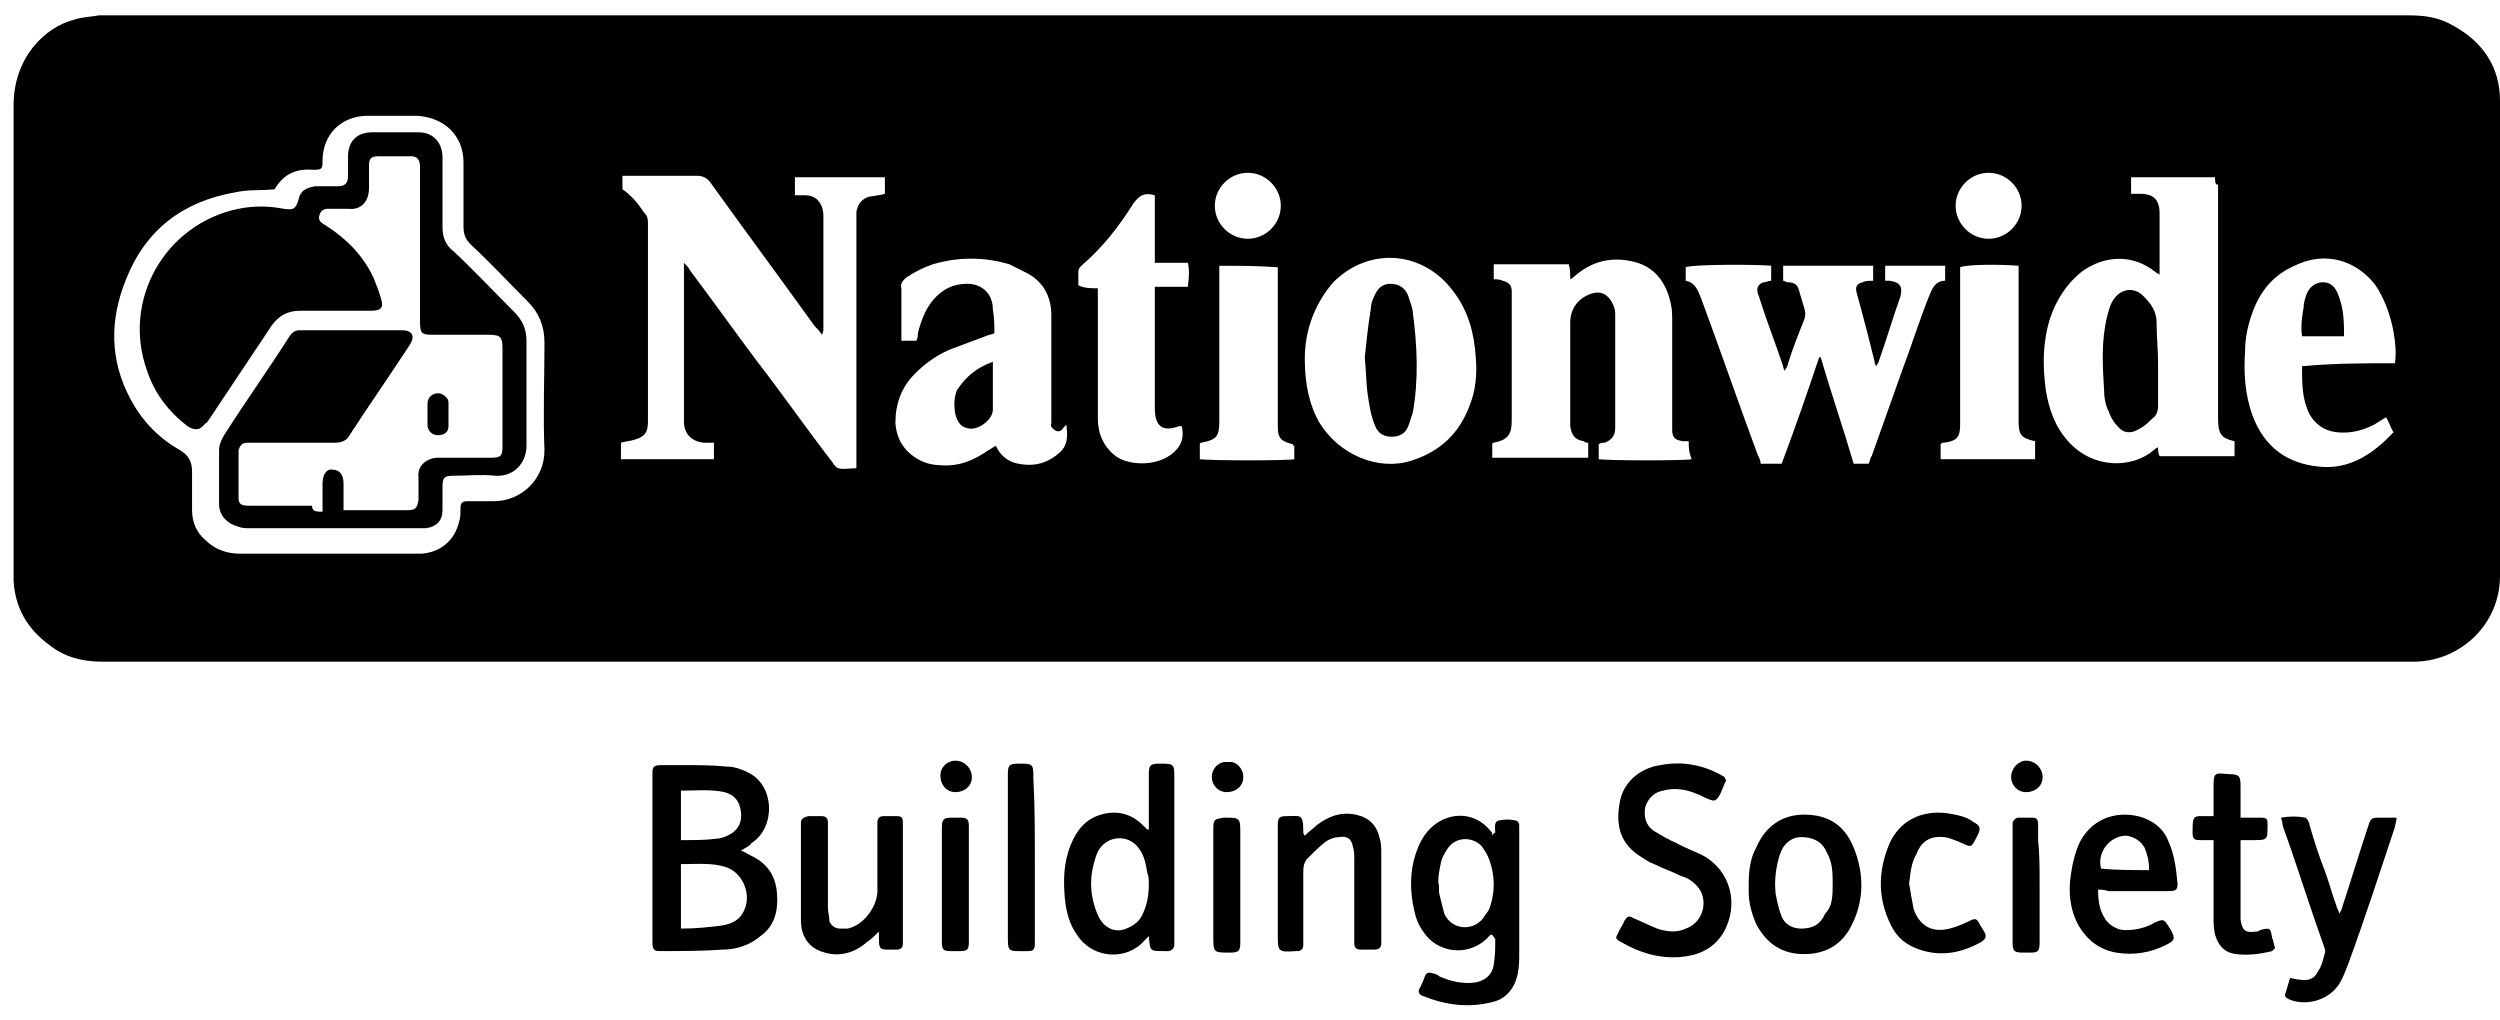 <?xml version="1.0" encoding="UTF-8"?>
<svg xmlns="http://www.w3.org/2000/svg" width="147" height="60" viewBox="0 0 147 60" fill="none">
  <path d="M73.812 38.906C51.238 38.906 28.576 38.906 6.002 38.906C4.856 38.906 3.798 38.642 2.916 37.936C1.593 36.966 0.888 35.732 0.8 34.145C0.8 33.968 0.8 33.88 0.8 33.704C0.8 24.533 0.8 15.363 0.8 6.192C0.8 3.37 2.652 1.607 4.327 1.166C4.856 0.99 5.385 0.99 5.826 0.901C5.914 0.901 6.091 0.901 6.267 0.901C51.326 0.901 96.385 0.901 141.533 0.901C142.503 0.901 143.384 0.99 144.266 1.519C146.03 2.489 147 3.988 147 5.928C147 13.599 147 21.271 147 28.942C147 30.617 147 32.205 147 33.88C147 36.614 144.795 38.818 142.062 38.906C141.885 38.906 141.709 38.906 141.533 38.906C118.871 38.906 96.297 38.906 73.812 38.906ZM16.143 11.13C15.349 11.218 14.644 11.13 13.85 11.306C10.764 11.835 8.56 13.511 7.413 16.421C6.443 18.802 6.443 21.182 7.678 23.475C8.383 24.798 9.353 25.768 10.588 26.473C11.028 26.738 11.293 27.09 11.293 27.708C11.293 28.501 11.293 29.207 11.293 30C11.293 30.706 11.558 31.323 12.087 31.764C12.616 32.293 13.321 32.557 14.115 32.557C17.554 32.557 20.904 32.557 24.343 32.557C24.52 32.557 24.608 32.557 24.784 32.557C25.931 32.469 26.724 31.764 26.989 30.706C27.077 30.441 27.077 30.177 27.077 29.912C27.077 29.559 27.165 29.471 27.518 29.471C28.047 29.471 28.488 29.471 29.017 29.471C30.692 29.471 32.015 28.148 32.015 26.473C31.927 24.357 32.015 22.241 32.015 20.124C32.015 19.154 31.662 18.361 31.045 17.744C29.899 16.597 28.841 15.451 27.694 14.393C27.341 14.04 27.253 13.775 27.253 13.246C27.253 12.012 27.253 10.777 27.253 9.543C27.253 7.956 26.107 6.898 24.52 6.809C23.55 6.809 22.58 6.809 21.61 6.809C20.111 6.809 18.965 7.867 18.965 9.455C18.965 9.896 18.965 9.984 18.436 9.984C17.377 9.896 16.672 10.248 16.143 11.13ZM52.032 11.395C52.032 11.042 52.032 10.689 52.032 10.425C50.268 10.425 48.504 10.425 46.741 10.425C46.741 10.777 46.741 11.13 46.741 11.483C47.005 11.483 47.182 11.483 47.358 11.483C47.623 11.483 47.887 11.571 48.063 11.747C48.328 12.012 48.416 12.365 48.416 12.717C48.416 14.922 48.416 17.126 48.416 19.331C48.416 19.419 48.416 19.507 48.328 19.683C48.152 19.419 48.063 19.331 47.887 19.154C45.859 16.333 43.831 13.599 41.803 10.777C41.627 10.513 41.362 10.336 41.009 10.336C39.687 10.336 38.452 10.336 37.129 10.336C36.953 10.336 36.777 10.336 36.6 10.336C36.6 10.689 36.6 10.954 36.6 11.13C36.865 11.306 37.041 11.483 37.218 11.659C37.482 11.924 37.658 12.188 37.835 12.453C38.011 12.629 38.099 12.806 38.099 13.07C38.099 16.95 38.099 20.918 38.099 24.798C38.099 25.415 37.923 25.68 37.306 25.856C37.041 25.944 36.777 25.944 36.512 26.032C36.512 26.385 36.512 26.649 36.512 27.002C38.364 27.002 40.216 27.002 41.979 27.002C41.979 26.649 41.979 26.385 41.979 26.032H41.891C41.715 26.032 41.538 26.032 41.362 26.032C40.657 25.944 40.216 25.503 40.216 24.798C40.216 21.888 40.216 18.89 40.216 15.98C40.216 15.803 40.216 15.715 40.216 15.451C40.392 15.627 40.48 15.715 40.568 15.892C41.891 17.655 43.214 19.507 44.536 21.271C46.035 23.21 47.446 25.239 48.945 27.179C49.033 27.355 49.21 27.531 49.298 27.531C49.651 27.619 49.915 27.531 50.356 27.531C50.356 27.267 50.356 27.09 50.356 26.826C50.356 22.241 50.356 17.567 50.356 12.982C50.356 12.806 50.356 12.629 50.356 12.453C50.444 12.012 50.621 11.747 51.062 11.571C51.591 11.483 51.767 11.483 52.032 11.395ZM130.246 10.425C128.57 10.425 126.895 10.425 125.308 10.425C125.308 10.777 125.308 11.042 125.308 11.395C125.484 11.395 125.661 11.395 125.837 11.395C126.631 11.395 126.983 11.747 126.983 12.541C126.983 13.599 126.983 14.657 126.983 15.715C126.983 15.803 126.983 15.98 126.983 16.156C126.895 16.068 126.807 16.068 126.719 15.98C125.396 14.922 123.721 15.01 122.398 15.98C121.516 16.685 120.899 17.655 120.546 18.713C120.105 20.124 120.105 21.447 120.282 22.858C120.458 24.004 120.811 25.062 121.604 25.944C123.103 27.619 125.396 27.531 126.631 26.473C126.719 26.385 126.719 26.385 126.895 26.297C126.895 26.473 126.895 26.649 126.983 26.826C128.482 26.826 129.893 26.826 131.392 26.826C131.392 26.473 131.392 26.209 131.392 25.944C130.599 25.768 130.422 25.503 130.422 24.621C130.422 24.533 130.422 24.357 130.422 24.269C130.422 19.772 130.422 15.363 130.422 10.866C130.246 10.866 130.246 10.689 130.246 10.425ZM109.877 27.267C109.965 27.09 109.965 26.914 110.053 26.826C110.67 25.062 111.288 23.387 111.905 21.623C112.434 20.212 112.875 18.802 113.404 17.479C113.58 17.038 113.757 16.509 114.374 16.509C114.374 16.244 114.374 15.98 114.374 15.627C113.139 15.627 111.993 15.627 110.847 15.627C110.847 15.98 110.847 16.244 110.847 16.509C110.935 16.509 111.023 16.509 111.111 16.509C111.728 16.597 111.905 16.862 111.728 17.479C111.288 18.713 110.935 19.948 110.494 21.182C110.494 21.271 110.406 21.359 110.318 21.535C110.229 21.359 110.229 21.359 110.229 21.271C109.965 20.212 109.7 19.154 109.436 18.184C109.348 17.832 109.259 17.567 109.171 17.214C109.083 16.862 109.171 16.685 109.524 16.597C109.7 16.509 109.877 16.509 110.141 16.509C110.141 16.333 110.141 16.244 110.141 16.068C110.141 15.892 110.141 15.804 110.141 15.627C108.378 15.627 106.614 15.627 104.85 15.627C104.85 15.98 104.85 16.244 104.85 16.509C104.939 16.509 105.027 16.597 105.115 16.597C105.556 16.597 105.732 16.773 105.82 17.214C105.909 17.479 105.997 17.832 106.085 18.096C106.173 18.361 106.173 18.537 106.085 18.802C105.732 19.683 105.38 20.565 105.115 21.447C105.115 21.535 105.027 21.623 104.939 21.8C104.85 21.623 104.85 21.623 104.85 21.535C104.41 20.212 103.881 18.89 103.44 17.479C103.44 17.391 103.351 17.303 103.351 17.214C103.263 16.862 103.44 16.685 103.704 16.597C103.881 16.597 103.969 16.509 104.145 16.509C104.145 16.156 104.145 15.892 104.145 15.627C103.351 15.539 99.472 15.539 99.119 15.715C99.119 15.98 99.119 16.244 99.119 16.509C99.648 16.597 99.824 17.038 100.001 17.479C101.147 20.565 102.205 23.651 103.351 26.738C103.44 26.914 103.528 27.09 103.528 27.267C103.969 27.267 104.321 27.267 104.762 27.267C105.556 25.151 106.261 23.122 106.967 21.006H107.055C107.672 23.122 108.378 25.151 108.995 27.267C109.171 27.267 109.524 27.267 109.877 27.267ZM99.295 25.944C99.119 25.944 99.031 25.944 98.942 25.944C98.502 25.856 98.325 25.768 98.325 25.239C98.325 25.151 98.325 24.974 98.325 24.886C98.325 22.858 98.325 20.83 98.325 18.89C98.325 18.537 98.325 18.184 98.237 17.832C97.973 16.597 97.267 15.627 95.944 15.363C94.71 15.098 93.652 15.363 92.682 16.156C92.594 16.244 92.505 16.333 92.329 16.421C92.329 16.068 92.329 15.803 92.241 15.539C90.742 15.539 89.243 15.539 87.832 15.539C87.832 15.892 87.832 16.156 87.832 16.421C88.008 16.421 88.185 16.421 88.361 16.509C88.714 16.597 88.89 16.773 88.89 17.126C88.89 17.303 88.89 17.391 88.89 17.567C88.89 19.948 88.89 22.329 88.89 24.71C88.89 25.503 88.714 25.856 87.832 26.032C87.832 26.032 87.744 26.032 87.744 26.12C87.744 26.209 87.744 26.385 87.744 26.473C87.744 26.649 87.744 26.738 87.744 26.914C89.596 26.914 91.447 26.914 93.387 26.914C93.387 26.561 93.387 26.297 93.387 26.032C93.299 26.032 93.211 26.032 93.123 25.944C92.594 25.856 92.417 25.591 92.329 25.062C92.329 24.886 92.329 24.798 92.329 24.621C92.329 22.77 92.329 20.83 92.329 18.978C92.329 18.184 92.77 17.567 93.475 17.303C94.093 17.038 94.622 17.303 94.886 18.008C94.975 18.184 94.975 18.361 94.975 18.625C94.975 20.83 94.975 22.946 94.975 25.151C94.975 25.591 94.798 25.856 94.357 26.032C94.269 26.032 94.093 26.032 94.004 26.12C94.004 26.473 94.004 26.738 94.004 27.002C94.622 27.09 99.119 27.09 99.472 27.002C99.295 26.561 99.295 26.297 99.295 25.944ZM58.469 19.595C58.292 19.683 58.116 19.683 57.94 19.772C57.234 20.036 56.529 20.301 55.823 20.565C55.03 20.918 54.412 21.359 53.795 21.976C53.002 22.77 52.649 23.74 52.649 24.886C52.737 25.944 53.266 26.649 54.148 27.09C54.501 27.267 54.941 27.355 55.294 27.355C56.352 27.443 57.234 27.09 58.116 26.473C58.292 26.385 58.38 26.297 58.557 26.209C58.821 26.826 59.35 27.179 59.879 27.267C60.761 27.443 61.555 27.267 62.26 26.649C62.789 26.209 62.789 25.68 62.701 24.974C62.613 25.062 62.525 25.151 62.525 25.151C62.437 25.327 62.26 25.415 62.084 25.327C61.907 25.239 61.731 25.062 61.819 24.886C61.819 24.798 61.819 24.621 61.819 24.533C61.819 22.505 61.819 20.565 61.819 18.537C61.819 17.479 61.379 16.597 60.408 16.068C60.056 15.892 59.703 15.715 59.35 15.539C57.851 15.098 56.352 15.098 54.853 15.539C54.324 15.715 53.795 15.98 53.266 16.333C53.09 16.509 52.913 16.685 53.002 16.95C53.002 17.832 53.002 18.802 53.002 19.683C53.002 19.772 53.002 19.948 53.002 20.036C53.178 20.036 53.266 20.036 53.442 20.036C53.619 20.036 53.707 20.036 53.883 20.036C53.971 19.86 53.971 19.683 53.971 19.595C54.148 18.89 54.412 18.184 54.853 17.655C55.382 17.038 56 16.685 56.881 16.685C57.763 16.685 58.38 17.303 58.38 18.184C58.469 18.713 58.469 19.154 58.469 19.595ZM76.722 21.094C76.722 22.593 76.986 23.828 77.603 24.886C78.75 26.738 81.042 27.708 82.982 27.09C84.658 26.561 85.804 25.503 86.421 23.828C86.774 22.946 86.862 21.976 86.774 21.006C86.686 19.595 86.333 18.273 85.451 17.126C83.688 14.745 80.513 14.481 78.397 16.597C77.251 17.92 76.722 19.507 76.722 21.094ZM140.827 21.359C140.915 20.653 140.827 20.036 140.739 19.507C140.563 18.537 140.21 17.567 139.681 16.773C138.535 15.274 136.683 14.745 134.919 15.627C133.685 16.156 132.891 17.126 132.45 18.361C132.186 19.066 132.009 19.86 132.009 20.653C131.921 21.976 132.009 23.21 132.45 24.445C133.156 26.297 134.478 27.267 136.418 27.443C138.182 27.619 139.593 26.649 140.739 25.415C140.563 25.151 140.475 24.798 140.298 24.533C140.034 24.71 139.857 24.798 139.593 24.974C138.887 25.327 138.182 25.503 137.388 25.415C136.683 25.327 136.154 24.974 135.801 24.357C135.36 23.475 135.36 22.593 135.36 21.535C137.212 21.359 138.976 21.359 140.827 21.359ZM64.553 16.95C64.553 17.214 64.553 17.391 64.553 17.567C64.553 18.713 64.553 19.86 64.553 21.006C64.553 22.241 64.553 23.387 64.553 24.621C64.553 25.503 64.906 26.297 65.611 26.826C66.493 27.443 68.345 27.443 69.226 26.385C69.579 25.944 69.579 25.503 69.491 25.062C69.403 25.062 69.314 25.062 69.314 25.062C68.344 25.415 67.904 25.062 67.904 24.004C67.904 21.8 67.904 19.683 67.904 17.479C67.904 17.303 67.904 17.126 67.904 16.862C68.609 16.862 69.226 16.862 69.844 16.862C69.932 16.244 69.932 15.803 69.844 15.451C69.226 15.451 68.609 15.451 67.904 15.451C67.904 14.128 67.904 12.806 67.904 11.483C67.286 11.306 67.022 11.483 66.669 11.924C65.787 13.335 64.817 14.569 63.583 15.627C63.495 15.715 63.407 15.803 63.407 15.98C63.407 16.244 63.407 16.509 63.407 16.773C63.759 16.95 64.112 16.95 64.553 16.95ZM71.695 15.627C71.695 15.892 71.695 16.068 71.695 16.244C71.695 19.066 71.695 21.976 71.695 24.798C71.695 25.68 71.519 25.856 70.637 26.032C70.637 26.032 70.549 26.032 70.549 26.12C70.549 26.385 70.549 26.738 70.549 27.002C71.166 27.09 75.752 27.09 76.104 27.002C76.104 26.826 76.104 26.649 76.104 26.561C76.104 26.473 76.104 26.297 76.104 26.209C76.016 26.209 76.016 26.12 76.016 26.12C75.311 25.944 75.134 25.768 75.134 25.062C75.134 24.974 75.134 24.886 75.134 24.798C75.134 21.976 75.134 19.154 75.134 16.333C75.134 16.156 75.134 15.98 75.134 15.715C73.9 15.627 72.842 15.627 71.695 15.627ZM119.664 25.944C118.871 25.768 118.694 25.591 118.694 24.798C118.694 21.888 118.694 19.066 118.694 16.156C118.694 15.98 118.694 15.804 118.694 15.627C117.725 15.539 115.608 15.539 115.256 15.715C115.256 15.892 115.256 16.068 115.256 16.333C115.256 19.242 115.256 22.064 115.256 24.974C115.256 25.68 115.079 25.944 114.286 26.032C114.197 26.032 114.197 26.032 114.109 26.12C114.109 26.473 114.109 26.738 114.109 27.002C115.961 27.002 117.813 27.002 119.664 27.002C119.664 26.561 119.664 26.297 119.664 25.944ZM71.431 12.1C71.431 13.158 72.313 14.04 73.371 14.04C74.429 14.04 75.311 13.158 75.311 12.1C75.311 11.042 74.429 10.16 73.371 10.16C72.313 10.16 71.431 11.042 71.431 12.1ZM116.931 10.16C115.873 10.16 114.991 11.042 114.991 12.1C114.991 13.158 115.873 14.04 116.931 14.04C117.989 14.04 118.871 13.158 118.871 12.1C118.871 11.042 117.989 10.16 116.931 10.16Z" fill="black"></path>
  <path d="M43.566 50.016C43.831 50.105 43.919 50.193 44.095 50.281C45.065 50.722 45.594 51.427 45.683 52.485C45.771 53.455 45.594 54.425 44.713 55.043C44.095 55.572 43.302 55.836 42.508 55.836C41.274 55.924 40.039 55.924 38.805 55.924C38.452 55.924 38.364 55.836 38.364 55.395C38.364 54.69 38.364 54.073 38.364 53.367C38.364 50.81 38.364 48.341 38.364 45.784C38.364 45.696 38.364 45.519 38.364 45.431C38.364 45.078 38.452 44.99 38.893 44.99C39.334 44.99 39.775 44.99 40.215 44.99C41.097 44.99 41.891 44.99 42.773 45.078C43.214 45.078 43.654 45.255 44.007 45.431C45.594 46.225 45.594 48.694 44.184 49.575C44.095 49.752 43.831 49.84 43.566 50.016ZM40.039 50.81C40.039 52.133 40.039 53.279 40.039 54.602C40.921 54.602 41.715 54.514 42.42 54.425C42.949 54.337 43.39 54.161 43.654 53.72C44.272 52.75 43.743 51.339 42.684 50.986C41.891 50.722 41.009 50.81 40.039 50.81ZM40.039 49.399C40.833 49.399 41.538 49.399 42.155 49.311C42.332 49.311 42.596 49.223 42.773 49.135C43.39 48.87 43.654 48.341 43.566 47.724C43.478 47.106 43.214 46.754 42.596 46.577C41.803 46.401 40.921 46.489 40.039 46.489C40.039 47.459 40.039 48.429 40.039 49.399Z" fill="black"></path>
  <path d="M87.655 54.955C87.567 55.043 87.479 55.132 87.391 55.22C86.245 56.278 84.481 56.013 83.687 54.779C83.423 54.426 83.246 53.985 83.158 53.544C82.894 52.398 82.894 51.252 83.246 50.194C83.423 49.664 83.687 49.135 84.04 48.783C84.922 47.813 86.597 47.548 87.655 48.871C87.744 48.959 87.744 49.047 87.744 49.136C87.832 48.959 87.92 48.959 87.92 48.959C87.92 48.695 87.832 48.342 88.096 48.254C88.449 48.166 88.802 48.166 89.154 48.254C89.243 48.254 89.331 48.43 89.331 48.518C89.331 48.695 89.331 48.783 89.331 48.959C89.331 51.34 89.331 53.633 89.331 56.013C89.331 56.454 89.331 56.807 89.243 57.248C89.066 58.13 88.537 58.747 87.744 58.923C86.333 59.276 85.01 59.1 83.687 58.571C83.423 58.482 83.335 58.306 83.511 58.041C83.599 57.865 83.687 57.689 83.775 57.424C83.864 57.16 84.04 57.16 84.305 57.248C84.393 57.248 84.569 57.336 84.657 57.424C85.275 57.689 85.98 57.865 86.685 57.777C87.303 57.689 87.744 57.336 87.832 56.719C87.92 56.19 87.92 55.749 87.92 55.22C87.744 54.955 87.744 54.955 87.655 54.955ZM84.569 51.869C84.657 52.133 84.569 52.398 84.657 52.663C84.746 53.015 84.834 53.368 84.922 53.721C85.363 54.691 86.597 54.779 87.215 53.985C87.303 53.809 87.479 53.633 87.567 53.456C87.92 52.486 87.92 51.516 87.567 50.546C87.479 50.282 87.303 50.017 87.126 49.753C86.509 49.136 85.539 49.224 85.098 49.929C84.922 50.194 84.834 50.37 84.746 50.635C84.657 51.075 84.569 51.428 84.569 51.869Z" fill="black"></path>
  <path d="M67.551 48.782C67.551 48.606 67.551 48.429 67.551 48.253C67.551 47.371 67.551 46.401 67.551 45.52C67.551 44.99 67.639 44.902 68.168 44.902C69.05 44.902 69.05 44.902 69.05 45.784C69.05 48.87 69.05 52.045 69.05 55.131C69.05 55.307 69.05 55.396 69.05 55.572C69.05 55.748 68.874 55.925 68.697 55.925C68.609 55.925 68.609 55.925 68.521 55.925C67.551 55.925 67.639 55.925 67.551 55.043C67.463 55.131 67.375 55.219 67.286 55.307C66.317 56.454 64.288 56.454 63.318 54.955C62.877 54.337 62.701 53.632 62.613 52.838C62.525 51.78 62.525 50.722 62.966 49.664C63.318 48.782 63.847 48.165 64.729 47.9C65.611 47.636 66.493 47.812 67.198 48.518C67.286 48.606 67.286 48.606 67.375 48.694C67.463 48.782 67.463 48.782 67.551 48.782ZM67.551 51.957C67.551 51.78 67.551 51.516 67.463 51.339C67.375 50.81 67.286 50.281 66.934 49.84C66.317 49.047 65.17 49.135 64.641 49.928C64.465 50.193 64.376 50.546 64.288 50.898C64.112 51.604 64.112 52.309 64.288 53.015C64.376 53.367 64.465 53.632 64.641 53.985C64.994 54.602 65.611 54.867 66.228 54.602C66.669 54.426 67.022 54.161 67.198 53.72C67.463 53.191 67.551 52.574 67.551 51.957Z" fill="black"></path>
  <path d="M101.5 45.872C101.323 46.225 101.235 46.578 101.059 46.842C100.883 47.107 100.794 47.106 100.53 47.018C100.265 46.93 100.001 46.754 99.736 46.666C99.119 46.401 98.414 46.313 97.796 46.489C97.267 46.578 96.915 46.93 96.738 47.459C96.65 47.988 96.738 48.517 97.267 48.87C97.708 49.135 98.149 49.399 98.59 49.576C99.031 49.84 99.56 50.017 100.089 50.281C101.764 51.163 102.293 53.191 101.324 54.866C100.706 55.836 99.825 56.189 98.766 56.277C97.532 56.365 96.385 56.013 95.327 55.395C94.975 55.219 94.975 55.131 95.151 54.866C95.239 54.602 95.415 54.425 95.504 54.161C95.68 53.896 95.768 53.808 96.033 53.984C96.474 54.161 97.003 54.425 97.444 54.602C97.973 54.778 98.59 54.866 99.119 54.602C100.177 54.249 100.53 52.838 99.736 52.045C99.472 51.78 99.207 51.604 98.855 51.516C98.325 51.251 97.796 51.075 97.267 50.81C97.003 50.722 96.738 50.545 96.474 50.369C95.327 49.664 94.975 48.606 95.239 47.195C95.415 46.048 96.385 45.167 97.62 44.99C98.943 44.726 100.265 44.99 101.412 45.696C101.412 45.696 101.412 45.784 101.5 45.872Z" fill="black"></path>
  <path d="M102.823 51.957C102.823 51.251 102.911 50.458 103.264 49.84C103.793 48.606 104.763 47.9 106.085 47.9C107.496 47.9 108.466 48.518 108.995 49.84C109.613 51.339 109.613 52.927 108.907 54.337C108.378 55.484 107.408 56.101 106.085 56.101C104.763 56.101 103.881 55.484 103.264 54.337C102.999 53.72 102.823 53.103 102.823 52.398C102.823 52.221 102.823 52.133 102.823 51.957ZM107.761 51.957C107.761 51.339 107.761 50.722 107.408 50.105C107.144 49.488 106.614 49.223 105.909 49.223C105.292 49.223 104.851 49.664 104.675 50.193C104.41 50.987 104.322 51.78 104.41 52.574C104.498 53.015 104.586 53.456 104.763 53.897C104.939 54.337 105.38 54.602 105.909 54.602C106.614 54.602 107.055 54.337 107.32 53.72C107.761 53.279 107.761 52.662 107.761 51.957Z" fill="black"></path>
  <path d="M134.655 57.512C134.831 57.512 135.008 57.6 135.184 57.6C135.713 57.688 136.066 57.6 136.33 57.071C136.507 56.807 136.595 56.454 136.683 56.101C136.771 55.925 136.683 55.748 136.595 55.484C135.801 53.279 135.096 50.987 134.302 48.782C134.214 48.606 134.214 48.341 134.126 48.077C134.655 47.989 135.096 47.989 135.537 48.077C135.625 48.077 135.801 48.341 135.801 48.518C136.066 49.4 136.33 50.281 136.683 51.163C136.948 51.869 137.124 52.574 137.389 53.279C137.389 53.368 137.477 53.456 137.565 53.72C137.653 53.544 137.741 53.368 137.741 53.279C138.27 51.692 138.711 50.193 139.24 48.606C139.417 48.077 139.417 48.077 140.034 48.077C140.298 48.077 140.563 48.077 140.916 48.077C140.916 48.341 140.828 48.43 140.828 48.606C139.946 51.251 139.064 53.985 138.094 56.63C137.918 57.071 137.741 57.6 137.477 57.953C136.86 58.835 135.537 59.187 134.567 58.746C134.391 58.658 134.302 58.57 134.391 58.394C134.479 58.129 134.567 57.776 134.655 57.512Z" fill="black"></path>
  <path d="M123.368 52.31C123.368 53.015 123.456 53.544 123.809 54.073C124.073 54.426 124.514 54.691 124.955 54.691C125.484 54.691 126.013 54.602 126.542 54.338C126.631 54.25 126.719 54.25 126.895 54.161C127.16 54.073 127.248 54.073 127.424 54.338C127.512 54.426 127.512 54.514 127.601 54.602C127.953 55.22 127.865 55.308 127.336 55.572C126.454 56.013 125.484 56.19 124.426 56.013C123.456 55.837 122.751 55.308 122.222 54.426C121.693 53.456 121.604 52.398 121.781 51.34C121.869 50.722 122.045 50.017 122.31 49.488C123.103 47.989 124.691 47.636 126.013 48.077C126.719 48.342 127.248 48.783 127.512 49.488C127.865 50.282 127.953 51.075 128.041 51.957C128.041 52.31 127.953 52.398 127.512 52.398C126.366 52.398 125.132 52.398 123.985 52.398C123.721 52.31 123.544 52.31 123.368 52.31ZM126.366 51.163C126.366 50.634 126.278 50.282 126.102 49.841C125.837 49.4 125.484 49.224 125.043 49.135C124.073 49.135 123.28 50.105 123.544 51.075C124.426 51.163 125.396 51.163 126.366 51.163Z" fill="black"></path>
  <path d="M76.722 49.135C76.986 48.87 77.251 48.694 77.427 48.517C78.132 47.988 78.838 47.724 79.72 47.9C80.513 48.077 80.954 48.517 81.13 49.311C81.219 49.575 81.219 49.928 81.219 50.193C81.219 51.868 81.219 53.544 81.219 55.131C81.219 55.219 81.219 55.395 81.219 55.483C81.219 55.748 81.042 55.836 80.778 55.836C80.513 55.836 80.249 55.836 79.984 55.836C79.72 55.836 79.631 55.66 79.631 55.483C79.631 55.307 79.631 55.219 79.631 55.043C79.631 53.544 79.631 52.044 79.631 50.545C79.631 50.281 79.631 50.016 79.543 49.752C79.455 49.311 79.191 49.135 78.75 49.223C78.485 49.223 78.221 49.311 77.956 49.487C77.603 49.752 77.251 50.105 76.898 50.457C76.633 50.722 76.633 51.075 76.633 51.339C76.633 52.574 76.633 53.896 76.633 55.131C76.633 55.307 76.633 55.395 76.633 55.572C76.633 55.836 76.457 55.924 76.281 55.924H76.192C75.134 56.013 75.134 55.924 75.134 54.954C75.134 52.926 75.134 50.986 75.134 48.958C75.134 48.782 75.134 48.694 75.134 48.517C75.134 48.077 75.222 47.988 75.663 47.988C76.457 47.988 76.633 47.812 76.633 48.87C76.633 48.958 76.633 49.047 76.722 49.135Z" fill="black"></path>
  <path d="M51.679 54.779C51.414 55.044 51.238 55.22 50.974 55.396C50.268 56.014 49.386 56.278 48.505 56.014C47.799 55.837 47.358 55.396 47.182 54.779C47.094 54.514 47.094 54.162 47.094 53.897C47.094 52.134 47.094 50.458 47.094 48.695C47.094 48.606 47.094 48.518 47.094 48.43C47.094 48.166 47.182 48.077 47.535 47.989C47.799 47.989 48.064 47.989 48.328 47.989C48.593 47.989 48.681 48.166 48.681 48.342C48.681 48.518 48.681 48.606 48.681 48.783C48.681 50.282 48.681 51.869 48.681 53.368C48.681 53.633 48.769 53.897 48.769 54.162C48.857 54.426 49.122 54.603 49.386 54.603C49.563 54.603 49.651 54.603 49.827 54.603C50.709 54.426 51.503 53.456 51.591 52.486C51.591 51.252 51.591 50.017 51.591 48.783C51.591 48.606 51.591 48.518 51.591 48.342C51.591 48.077 51.767 47.989 51.944 47.989C52.208 47.989 52.473 47.989 52.737 47.989C53.002 47.989 53.09 48.077 53.09 48.342C53.09 48.43 53.09 48.606 53.09 48.695C53.09 50.811 53.09 53.015 53.09 55.132C53.09 55.22 53.09 55.396 53.09 55.484C53.09 55.749 52.913 55.837 52.737 55.837H52.649C51.679 55.837 51.679 55.925 51.679 54.955C51.679 55.044 51.679 54.955 51.679 54.779Z" fill="black"></path>
  <path d="M130.157 49.399C129.893 49.399 129.628 49.399 129.364 49.399C129.011 49.399 128.923 49.311 128.923 48.959C128.923 48.959 128.923 48.959 128.923 48.87C128.923 47.9 129.011 47.989 129.716 47.989C129.805 47.989 129.981 47.989 130.157 47.989C130.157 47.459 130.157 46.93 130.157 46.401C130.157 45.431 130.157 45.431 131.039 45.52C131.656 45.52 131.745 45.608 131.745 46.225C131.745 46.666 131.745 47.107 131.745 47.548C131.745 47.724 131.745 47.812 131.745 48.077C132.097 48.077 132.538 48.077 132.891 48.077C133.332 48.077 133.332 48.165 133.332 48.518C133.332 49.399 133.332 49.399 132.45 49.399C132.185 49.399 132.009 49.399 131.745 49.399C131.745 49.576 131.745 49.752 131.745 49.928C131.745 51.163 131.745 52.486 131.745 53.72C131.745 53.808 131.745 53.985 131.745 54.073C131.833 54.69 132.009 54.866 132.626 54.778C132.715 54.778 132.803 54.778 132.891 54.69C133.508 54.514 133.508 54.602 133.596 55.131C133.685 55.307 133.684 55.484 133.773 55.748C133.684 55.836 133.685 55.836 133.596 55.925C132.891 56.101 132.185 56.189 131.48 56.101C130.775 56.013 130.422 55.572 130.246 54.955C130.157 54.602 130.157 54.249 130.157 53.985C130.157 52.75 130.157 51.428 130.157 50.193C130.157 49.84 130.157 49.664 130.157 49.399Z" fill="black"></path>
  <path d="M112.257 51.957C112.345 52.486 112.433 53.015 112.522 53.456C112.874 54.426 113.58 54.867 114.638 54.602C114.991 54.514 115.432 54.338 115.784 54.162C116.137 53.985 116.225 53.985 116.402 54.338C116.49 54.514 116.578 54.602 116.666 54.779C116.842 55.043 116.754 55.22 116.49 55.396C115.343 56.013 114.197 56.278 112.874 55.837C112.081 55.572 111.552 55.132 111.199 54.426C110.405 52.839 110.405 51.252 111.111 49.576C111.728 48.254 112.963 47.636 114.462 47.813C114.991 47.901 115.608 47.989 116.049 48.342C116.402 48.518 116.49 48.694 116.313 49.047C115.872 49.929 115.961 49.841 115.167 49.488C114.902 49.4 114.55 49.224 114.285 49.224C113.492 49.135 112.963 49.488 112.698 50.194C112.345 50.811 112.345 51.34 112.257 51.957Z" fill="black"></path>
  <path d="M60.849 50.458C60.849 52.045 60.849 53.544 60.849 55.131C60.849 55.219 60.849 55.396 60.849 55.484C60.849 55.837 60.761 55.925 60.408 55.925C60.408 55.925 60.408 55.925 60.32 55.925C59.262 55.925 59.262 56.013 59.262 54.955C59.262 51.868 59.262 48.87 59.262 45.784C59.262 45.696 59.262 45.608 59.262 45.52C59.262 44.99 59.35 44.902 59.88 44.902C60.761 44.902 60.761 44.902 60.761 45.784C60.849 47.371 60.849 48.87 60.849 50.458Z" fill="black"></path>
  <path d="M55.382 51.957C55.382 50.899 55.382 49.753 55.382 48.694C55.382 48.165 55.471 48.077 56 48.077C56.176 48.077 56.264 48.077 56.441 48.077C56.881 48.077 56.969 48.165 56.969 48.606C56.969 50.899 56.969 53.191 56.969 55.396C56.969 55.837 56.881 55.925 56.441 55.925C56.264 55.925 56.088 55.925 55.911 55.925C55.471 55.925 55.382 55.837 55.382 55.396C55.382 54.25 55.382 53.103 55.382 51.957Z" fill="black"></path>
  <path d="M72.93 52.045C72.93 53.191 72.93 54.25 72.93 55.396C72.93 55.925 72.842 56.013 72.313 56.013C71.343 56.013 71.343 56.013 71.343 55.043C71.343 53.015 71.343 50.987 71.343 48.959C71.343 48.871 71.343 48.783 71.343 48.694C71.343 48.165 71.431 48.165 71.96 48.077C72.93 48.077 72.93 48.077 72.93 49.047C72.93 50.017 72.93 50.987 72.93 52.045Z" fill="black"></path>
  <path d="M119.929 52.045C119.929 53.191 119.929 54.25 119.929 55.396C119.929 55.925 119.841 56.013 119.4 56.013C119.224 56.013 119.135 56.013 118.959 56.013C118.43 56.013 118.342 55.925 118.342 55.396C118.342 54.161 118.342 52.927 118.342 51.693C118.342 50.722 118.342 49.841 118.342 48.871C118.342 48.694 118.342 48.606 118.342 48.43C118.342 48.254 118.518 48.077 118.695 48.077C118.959 48.077 119.224 48.077 119.488 48.077C119.753 48.077 119.841 48.165 119.841 48.518C119.841 48.783 119.841 49.047 119.841 49.4C119.929 50.193 119.929 51.163 119.929 52.045Z" fill="black"></path>
  <path d="M57.146 45.697C57.146 46.226 56.705 46.578 56.176 46.578C55.647 46.578 55.294 46.137 55.294 45.608C55.294 45.079 55.735 44.727 56.176 44.727C56.705 44.727 57.146 45.167 57.146 45.697Z" fill="black"></path>
  <path d="M73.106 45.696C73.106 46.225 72.665 46.578 72.136 46.578C71.607 46.578 71.254 46.137 71.254 45.696C71.254 45.167 71.695 44.726 72.224 44.814C72.665 44.726 73.106 45.167 73.106 45.696Z" fill="black"></path>
  <path d="M120.106 45.697C120.106 46.226 119.665 46.578 119.136 46.578C118.607 46.578 118.254 46.137 118.254 45.697C118.254 45.167 118.695 44.727 119.136 44.727C119.665 44.727 120.106 45.167 120.106 45.697Z" fill="black"></path>
  <path d="M18.965 30.088C18.965 29.471 18.965 28.942 18.965 28.413C18.965 27.884 19.229 27.531 19.582 27.619C19.935 27.619 20.199 27.884 20.199 28.413C20.199 28.942 20.199 29.471 20.199 30C20.376 30 20.464 30 20.64 30C21.698 30 22.757 30 23.903 30C24.432 30 24.52 29.912 24.608 29.383C24.608 28.942 24.608 28.501 24.608 28.06C24.52 27.355 25.137 26.914 25.755 26.914C26.813 26.914 27.783 26.914 28.841 26.914C29.458 26.914 29.546 26.826 29.546 26.209C29.546 24.269 29.546 22.417 29.546 20.477C29.546 19.86 29.458 19.683 28.753 19.683C27.606 19.683 26.548 19.683 25.402 19.683C24.785 19.683 24.697 19.595 24.697 18.89C24.697 15.98 24.697 13.07 24.697 10.16C24.697 10.072 24.697 9.896 24.697 9.807C24.697 9.367 24.52 9.19 24.168 9.19C23.55 9.19 22.845 9.19 22.227 9.19C21.787 9.19 21.698 9.367 21.698 9.719C21.698 10.16 21.698 10.601 21.698 11.042C21.698 11.924 21.169 12.365 20.464 12.276C20.111 12.276 19.67 12.276 19.318 12.276C19.053 12.276 18.877 12.365 18.789 12.629C18.7 12.894 18.788 13.07 19.141 13.246C20.376 14.04 21.346 15.01 21.963 16.333C22.139 16.773 22.316 17.214 22.404 17.567C22.58 18.096 22.404 18.273 21.787 18.273C20.376 18.273 18.965 18.273 17.642 18.273C16.937 18.273 16.408 18.537 15.967 19.154C14.732 21.006 13.498 22.858 12.263 24.71C12.175 24.798 12.175 24.886 12.087 24.886C11.734 25.327 11.47 25.327 11.029 25.062C9.883 24.18 9.089 23.122 8.648 21.8C7.149 17.655 9.706 13.158 14.027 12.276C14.909 12.1 15.79 12.1 16.672 12.276C17.29 12.365 17.378 12.276 17.554 11.747C17.642 11.218 17.995 11.042 18.524 10.954C18.965 10.954 19.406 10.954 19.847 10.954C20.288 10.954 20.464 10.777 20.464 10.336C20.464 9.984 20.464 9.631 20.464 9.19C20.464 8.308 20.993 7.779 21.875 7.779C22.757 7.779 23.727 7.779 24.608 7.779C25.49 7.779 26.019 8.397 26.019 9.278C26.019 10.601 26.019 11.924 26.019 13.335C26.019 13.952 26.195 14.393 26.636 14.745C27.871 15.892 29.017 17.126 30.252 18.361C30.693 18.802 30.957 19.331 30.957 20.036C30.957 22.064 30.957 24.18 30.957 26.209C30.957 27.267 30.164 28.06 29.105 27.972C28.312 27.884 27.518 27.972 26.725 27.972C26.107 27.972 26.019 28.06 26.019 28.678C26.019 29.119 26.019 29.559 26.019 30C26.019 30.617 25.666 30.97 25.049 31.058C24.961 31.058 24.785 31.058 24.697 31.058C21.346 31.058 17.995 31.058 14.644 31.058C14.468 31.058 14.203 31.058 14.027 30.97C13.322 30.794 12.881 30.265 12.881 29.648C12.881 28.589 12.881 27.531 12.881 26.473C12.881 26.12 13.057 25.768 13.233 25.503C14.468 23.563 15.79 21.712 17.025 19.772C17.201 19.507 17.378 19.419 17.642 19.419C19.67 19.419 21.698 19.419 23.638 19.419C24.256 19.419 24.432 19.772 24.079 20.301C22.933 22.064 21.698 23.828 20.552 25.591C20.376 25.944 20.023 26.032 19.67 26.032C18.083 26.032 16.496 26.032 14.909 26.032C14.82 26.032 14.644 26.032 14.556 26.032C14.203 26.032 14.115 26.209 14.027 26.473C14.027 27.443 14.027 28.325 14.027 29.295C14.027 29.648 14.203 29.736 14.644 29.736C15.879 29.736 17.113 29.736 18.348 29.736C18.348 30.088 18.612 30.088 18.965 30.088Z" fill="black"></path>
  <path d="M25.137 24.357C25.137 24.18 25.137 23.916 25.137 23.739C25.137 23.387 25.402 23.122 25.755 23.122C26.019 23.122 26.372 23.387 26.372 23.651C26.372 24.092 26.372 24.621 26.372 25.062C26.372 25.415 26.107 25.591 25.755 25.591C25.402 25.591 25.137 25.326 25.137 24.974V24.886C25.137 24.797 25.137 24.621 25.137 24.357Z" fill="black"></path>
  <path d="M126.895 21.359C126.895 22.152 126.895 23.034 126.895 23.828C126.895 24.181 126.807 24.445 126.542 24.622C126.278 24.886 126.101 25.062 125.749 25.239C125.308 25.503 124.867 25.503 124.514 25.062C124.25 24.798 124.073 24.445 123.985 24.181C123.809 23.828 123.72 23.387 123.72 22.946C123.632 21.535 123.544 20.036 123.897 18.625C123.985 18.273 124.073 17.92 124.25 17.655C124.69 16.95 125.484 16.862 126.013 17.391C126.454 17.832 126.807 18.273 126.807 18.978C126.807 19.772 126.895 20.565 126.895 21.359Z" fill="black"></path>
  <path d="M58.38 21.27C58.38 21.447 58.38 21.535 58.38 21.623C58.38 22.417 58.38 23.299 58.38 24.092C58.38 24.709 57.411 25.415 56.793 25.15C56.441 25.062 56.264 24.709 56.176 24.357C56.088 23.916 56.088 23.387 56.264 22.946C56.793 22.152 57.411 21.623 58.38 21.27Z" fill="black"></path>
  <path d="M80.249 21.006C80.337 20.213 80.425 19.243 80.601 18.185C80.601 17.92 80.689 17.655 80.778 17.479C80.954 17.038 81.219 16.686 81.748 16.686C82.277 16.686 82.629 16.95 82.806 17.391C82.894 17.744 83.07 18.096 83.07 18.361C83.335 20.301 83.423 22.329 83.07 24.269C82.982 24.533 82.894 24.798 82.806 25.062C82.629 25.503 82.277 25.68 81.836 25.68C81.395 25.68 81.042 25.503 80.866 25.062C80.601 24.445 80.513 23.828 80.425 23.211C80.337 22.682 80.337 21.976 80.249 21.006Z" fill="black"></path>
  <path d="M137.829 19.771C136.947 19.771 136.242 19.771 135.36 19.771C135.272 19.154 135.36 18.625 135.448 18.096C135.448 17.831 135.537 17.567 135.625 17.302C135.801 16.861 136.154 16.597 136.595 16.597C137.036 16.597 137.3 16.861 137.477 17.302C137.829 18.184 137.829 18.977 137.829 19.771Z" fill="black"></path>
</svg>
